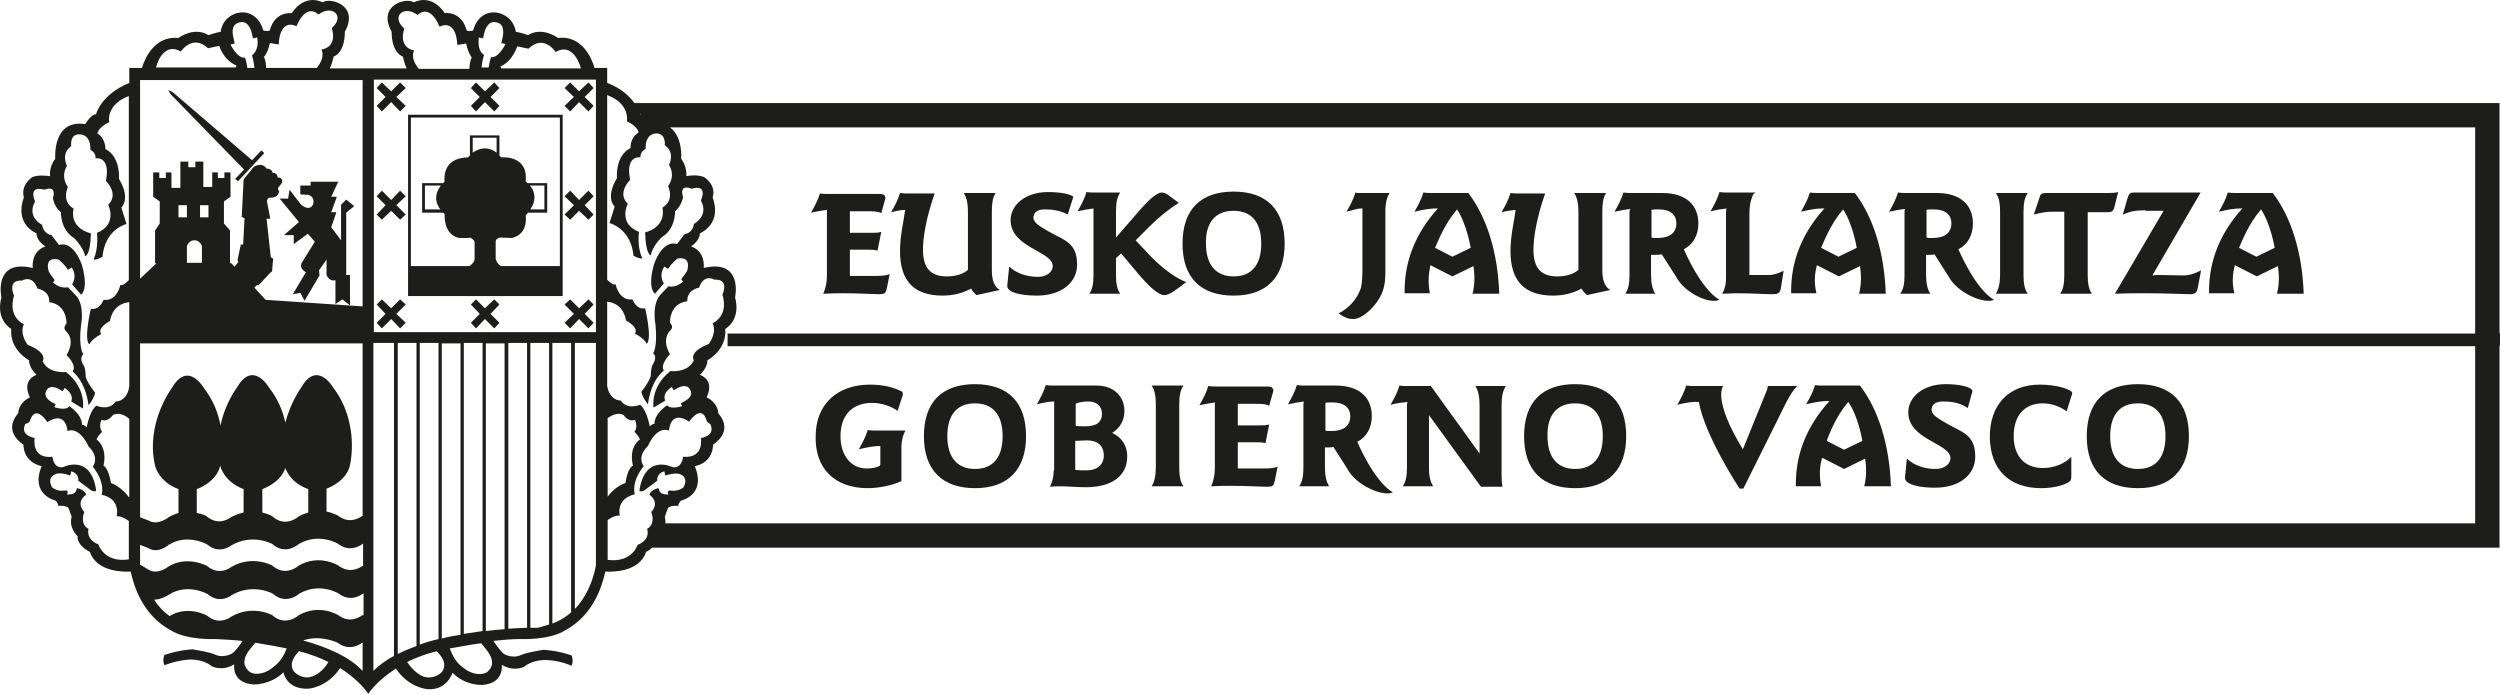 <?xml version="1.0" encoding="UTF-8"?>
<svg width="302px" height="84px" viewBox="0 0 302 84" version="1.1" xmlns="http://www.w3.org/2000/svg" xmlns:xlink="http://www.w3.org/1999/xlink">
    <title>logo-gvej</title>
    <g id="Page-1" stroke="none" stroke-width="1" fill="none" fill-rule="evenodd">
        <g id="logo-gvej" transform="translate(0, 0)" fill="#1D1D1C" fill-rule="nonzero">
            <path d="M301.943,40.293 L301.943,12.448 L76.63,12.448 C76.064,11.655 75.102,10.693 73.348,10.014 L73.348,8.203 L71.82,8.203 C71.48,7.014 70.291,4.241 67.405,4.581 C67.405,4.581 65.537,3.166 63.783,4.241 C63.783,4.241 62.821,3.901 62.311,3.845 C61.915,1.185 58.066,0.336 57.161,3.675 C57.161,3.675 56.708,3.845 56.369,3.675 C56.369,3.675 55.916,1.411 53.709,1.581 C53.709,1.581 52.35,-0.796 49.973,0.279 C49.181,-0.343 45.502,0.562 47.313,3.845 C47.313,3.845 47.2,6.222 48.671,6.845 C48.671,6.845 48.841,7.693 49.124,8.259 L39.842,8.259 C40.125,7.693 40.295,6.845 40.295,6.845 C41.767,6.222 41.653,3.845 41.653,3.845 C43.464,0.562 39.786,-0.343 38.993,0.279 C36.616,-0.796 35.258,1.581 35.258,1.581 C32.994,1.468 32.598,3.675 32.598,3.675 C32.258,3.845 31.805,3.675 31.805,3.675 C30.843,0.336 26.995,1.185 26.655,3.845 C26.202,3.901 25.184,4.241 25.184,4.241 C23.429,3.166 21.561,4.581 21.561,4.581 C18.675,4.298 17.486,7.071 17.147,8.203 L15.619,8.203 L15.619,10.014 C12.166,11.429 11.6,13.806 11.6,13.806 C10.978,13.806 10.299,14.994 10.299,14.994 C6.28,14.372 6.676,19.183 6.676,19.183 C5.884,20.145 6.054,21.277 6.054,21.277 C5.431,21.22 4.695,21.107 3.903,21.39 C2.375,22.522 2.884,23.824 2.884,23.824 C1.696,27.163 4.412,28.182 4.412,28.182 C4.412,29.144 5.488,29.766 5.488,29.766 C3.677,30.389 3.96,32.37 3.96,32.37 C-0.851,31.238 0.168,35.935 0.168,35.935 C-0.568,38.709 1.356,39.727 1.356,39.727 C1.13,42.274 3.507,43.519 3.507,43.519 C3.507,44.482 4.412,45.274 4.412,45.274 C2.488,46.066 3.62,47.991 3.62,47.991 C2.149,48.726 2.205,49.915 2.205,49.915 C0.224,52.179 2.828,53.707 2.828,53.707 C2.884,55.971 5.035,56.31 5.035,56.31 C3.62,59.706 6.62,60.442 6.62,60.442 C6.903,60.499 7.072,61.121 7.072,61.121 C7.921,61.008 8.261,61.348 8.261,61.348 L8.374,61.631 L8.657,62.423 C8.261,63.781 9.393,64.8 9.393,64.8 C9.336,65.026 9.393,65.253 9.506,65.423 C9.846,66.215 10.865,66.668 10.865,66.668 C11.657,69.101 14.939,69.101 15.788,69.045 C16.637,72.95 18.618,75.044 20.599,76.119 C22.524,77.365 25.976,77.195 25.976,77.195 C27.164,77.251 28.24,77.308 29.259,77.421 L29.315,77.421 C28.919,77.987 28.353,78.779 28.013,78.949 C28.013,78.949 27.051,79.515 26.089,79.119 C25.353,78.779 24.221,78.61 23.259,78.44 C23.259,78.44 21.675,78.496 19.863,79.119 C19.863,79.119 19.58,79.685 19.863,80.364 C19.863,80.364 21.222,79.798 22.75,79.685 C22.75,79.685 24.391,79.515 25.58,80.477 C25.58,80.477 26.825,81.157 28.296,80.251 C28.296,80.251 27.9,82.515 30.673,82.685 C30.673,82.685 32.711,82.741 34.239,81.213 C34.239,81.213 34.579,83.307 37.239,83.194 C37.239,83.194 39.503,83.081 41.087,80.704 C43.521,82.232 44.483,83.817 44.483,83.817 C44.483,83.817 45.445,82.288 47.822,80.76 C49.407,83.137 51.671,83.251 51.671,83.251 C53.991,83.42 54.671,81.27 54.671,81.27 C56.199,82.854 58.236,82.741 58.236,82.741 C60.953,82.571 60.613,80.308 60.613,80.308 C62.141,81.213 63.33,80.534 63.33,80.534 C64.519,79.572 66.16,79.742 66.16,79.742 C67.688,79.798 69.046,80.421 69.046,80.421 C69.329,79.742 69.046,79.176 69.046,79.176 C67.292,78.553 65.65,78.496 65.65,78.496 C64.688,78.666 63.556,78.836 62.821,79.176 C61.858,79.572 60.896,79.006 60.896,79.006 C60.557,78.779 59.991,77.987 59.595,77.421 C60.613,77.308 61.745,77.195 62.934,77.195 C62.934,77.195 66.386,77.365 68.311,76.119 C70.291,75.044 72.272,72.95 73.121,69.045 C74.027,69.101 77.253,69.101 78.045,66.668 C78.045,66.668 78.441,66.498 78.781,66.158 L301.943,66.158 L301.943,41.765 L302,41.765 L302,40.237 L301.943,40.237 L301.943,40.293 Z M15.562,67.573 C12.562,68.026 11.883,65.762 11.883,65.762 C10.299,65.14 10.695,63.894 10.695,63.894 C9.563,63.272 10.185,61.857 10.185,61.857 C9.053,60.555 10.412,59.763 10.412,59.763 C10.185,59.084 9.28,58.97 9.28,58.97 C9.167,59.933 8.261,59.65 8.091,59.763 C8.374,59.14 7.865,59.253 7.865,59.253 C6.846,59.423 6.28,58.857 6.28,58.857 C5.601,57.556 6.733,57.273 6.733,57.273 C7.299,56.99 8.487,57.442 8.487,57.442 L8.601,56.933 C9.619,57.216 9.45,58.065 9.45,58.065 L11.034,59.253 C11.713,59.536 11.6,59.14 11.6,59.14 C10.921,54.782 7.638,56.424 7.638,56.424 C6.45,56.65 6.337,55.178 6.337,55.178 C3.733,55.461 4.186,52.915 4.186,52.915 C2.432,52.518 2.941,51.5 3.054,51.217 C3.62,51.047 3.62,50.82 3.62,50.82 C4.299,48.726 5.714,50.99 5.714,50.99 C8.035,49.519 8.148,52.066 8.148,52.066 C9.676,51.5 10.695,53.933 10.695,53.933 C12.11,55.292 11.204,56.367 11.204,56.367 C12.789,58.348 12.279,59.763 12.279,59.763 C14.657,60.272 14.091,62.366 14.091,62.366 C14.543,62.31 15.166,62.649 15.562,62.932 L15.562,67.573 Z M15.562,60.046 C14.6,58.744 13.411,58.348 13.411,58.348 C13.072,56.424 12.506,56.254 12.506,56.254 C13.015,53.933 11.657,53.084 11.657,53.084 C11.94,52.462 12.336,52.179 12.336,52.179 C11.827,51.5 12.279,50.707 12.279,50.707 C13.015,51.047 13.638,50.141 13.638,50.141 C14.317,49.745 15.166,50.198 15.619,50.594 L15.619,60.046 L15.562,60.046 Z M15.562,33.841 C15.222,34.181 14.77,34.577 14.543,34.407 C14.543,34.407 14.147,36.445 12.506,36.218 C12.506,36.218 12.053,37.52 10.978,37.294 C10.978,37.294 10.072,41.086 10.808,41.595 C10.808,41.595 10.921,41.086 12.223,40.35 C12.223,40.35 11.6,39.727 13.298,38.765 C13.298,38.765 13.468,36.728 15.619,36.501 L15.619,46.632 C15.619,46.632 15.619,46.632 15.619,46.632 C15.505,47.764 14.826,48.5 13.977,48.5 C13.185,49.689 11.657,49.009 11.657,49.009 C11.657,49.009 10.921,49.349 10.468,51.613 C10.468,51.613 10.072,51.217 9.902,51.33 C9.902,51.33 10.072,50.254 8.374,49.066 C7.978,49.689 6.563,49.179 6.563,49.179 L6.733,48.84 L6.224,48.557 C5.092,47.877 5.601,47.198 5.601,47.198 C5.997,46.349 7.072,46.972 7.072,46.972 L7.582,47.255 L7.808,46.859 C9.053,47.708 8.601,48.5 8.601,48.5 L10.016,49.349 C10.016,49.349 10.468,46.915 7.978,44.934 C7.978,44.934 5.884,45.217 5.148,43.633 C5.148,43.633 5.884,42.67 3.337,41.652 C3.337,41.652 2.318,40.35 2.884,39.161 C2.884,39.161 0.903,38.369 1.696,35.709 C1.696,35.709 0.79,33.785 2.658,33.898 C2.658,33.898 3.903,33.106 4.526,34.86 C4.526,34.86 6.054,35.086 5.941,36.501 C8.148,36.784 8.035,39.105 8.035,39.105 C8.035,39.105 7.469,39.614 8.035,40.067 C9.167,41.256 8.035,42.897 8.035,42.897 C8.035,42.897 9.336,44.085 8.77,44.878 C8.77,44.878 10.299,45.953 10.695,48.953 C10.695,48.953 11.374,48.16 11.487,47.425 C11.487,47.425 10.638,46.406 10.355,45.557 C10.355,45.557 10.355,44.425 10.072,44.085 C10.072,44.085 9.506,43.293 10.072,42.784 C10.072,42.784 9.45,42.105 9.789,39.275 C9.789,39.275 10.242,37.067 9.28,35.822 C9.28,35.822 8.714,35.2 8.204,34.69 C8.204,34.69 7.355,34.973 6.393,34.124 L6.62,33.841 C6.62,33.841 5.941,32.992 5.884,32.766 C5.884,32.766 5.261,30.955 7.072,31.351 C7.072,31.351 7.752,31.86 8.204,32.596 L8.657,32.313 C8.657,32.313 9.393,33.219 8.714,34.351 L9.789,35.596 C9.789,35.596 10.751,35.086 9.902,32.03 C9.902,32.03 8.94,29.031 7.129,29.597 L6.224,28.408 C6.224,28.408 5.261,28.295 5.092,27.163 C5.092,27.163 3.167,26.257 4.243,24.333 C4.243,24.333 3.28,22.352 5.375,22.918 C5.375,22.918 6.903,22.239 6.393,23.937 C6.393,23.937 6.507,24.956 7.355,25.635 C7.355,25.635 7.299,27.785 8.94,28.748 C8.94,28.748 10.016,29.766 10.299,30.955 C10.299,30.955 10.921,30.898 10.978,28.182 C10.978,28.182 8.374,27.672 8.884,25.182 C8.884,25.182 7.412,24.503 8.204,22.579 C8.204,22.579 7.242,21.447 8.091,20.032 C8.091,20.032 7.299,18.56 8.601,17.655 C8.601,17.655 8.374,16.07 9.733,16.24 C9.733,16.24 10.978,16.24 10.921,18.107 C10.921,18.107 11.6,18.39 11.544,19.126 C11.544,19.126 13.411,18.787 12.789,21.843 C12.789,21.843 14.43,23.427 13.072,24.729 C13.072,24.729 14.26,27.106 11.713,28.125 C11.713,28.125 11.94,29.936 11.317,31.294 C11.317,31.294 11.317,31.577 12.393,31.011 C12.393,31.011 12.449,27.955 15.279,27.05 L14.657,25.069 C14.657,25.069 15.845,24.05 14.374,21.616 C14.374,21.616 14.6,18.956 12.732,17.994 C12.732,17.994 12.789,16.749 11.77,16.126 C11.77,16.126 11.827,15.391 13.185,14.768 C13.185,14.768 12.732,12.674 15.562,11.599 L15.562,33.841 L15.562,33.841 Z M32.598,5.203 L33.673,5.373 C33.673,5.373 33.673,2.204 35.824,3.166 C35.824,3.166 36.843,0.336 38.484,1.751 C40.069,0.506 41.767,1.921 40.069,3.392 C40.069,3.392 40.918,5.599 38.823,5.996 C38.823,5.996 39.389,6.845 38.258,8.203 L32.145,8.203 C32.145,7.807 32.088,7.241 31.862,6.845 C31.919,6.901 32.371,6.335 32.598,5.203 Z M28.183,4.467 C27.787,2.826 28.919,2.713 28.919,2.713 C30.051,2.373 30.391,3.901 30.391,3.901 L30.56,4.637 L31.07,4.524 C31.296,5.826 30.787,6.392 30.447,6.675 L30.447,6.731 C30.56,7.071 30.673,7.58 30.73,8.203 L29.881,8.203 C29.825,7.863 29.768,7.41 29.598,6.958 C28.693,7.128 27.844,5.373 27.844,5.373 L28.353,5.26 L28.183,4.467 Z M21.844,6.222 C21.844,6.222 23.259,4.071 25.127,5.826 L26.485,5.543 C26.485,5.543 26.995,7.297 28.579,7.92 L28.466,8.146 L18.845,8.146 C19.128,7.014 20.09,5.203 21.844,6.222 Z M32.711,80.817 C32.088,81.27 30.956,81.666 30.164,81.157 C29.768,80.874 29.428,80.308 29.542,79.798 C29.598,79.006 30.334,78.27 30.843,77.647 C30.843,77.647 30.843,77.647 30.787,77.647 L30.843,77.647 L30.843,77.647 C32.258,77.874 33.503,78.1 34.635,78.327 C33.956,80.081 33.164,80.421 32.711,80.817 Z M37.069,81.836 C36.503,81.836 35.541,81.439 35.314,80.76 C35.031,79.911 35.654,79.176 36.107,78.666 C37.465,79.006 38.654,79.459 39.672,79.968 L39.672,79.968 C39.106,80.987 38.031,81.836 37.069,81.836 Z M43.804,81.043 C42.163,79.289 39.446,78.157 36.616,77.365 C38.71,76.629 40.804,77.647 40.804,77.647 C41.993,78.553 43.125,78.1 43.747,77.647 C43.747,77.647 43.747,77.647 43.804,77.591 L43.804,81.043 Z M43.804,74.308 C43.747,74.308 43.747,74.308 43.804,74.308 C43.125,74.761 42.05,75.214 40.861,74.308 C40.861,74.308 38.597,72.893 36.107,74.308 C36.107,74.308 34.522,75.78 32.881,74.308 C32.881,74.308 30.504,73.007 27.957,74.478 C27.957,74.478 26.542,75.667 25.014,74.365 C25.014,74.365 22.693,73.063 20.486,74.421 C19.694,73.855 19.071,73.176 18.618,72.441 C19.524,72.441 20.429,71.818 20.429,71.818 C22.693,70.403 25.07,71.761 25.07,71.761 C26.598,73.063 28.013,71.875 28.013,71.875 C30.56,70.403 32.937,71.705 32.937,71.705 C34.579,73.176 36.163,71.705 36.163,71.705 C38.654,70.29 40.918,71.705 40.918,71.705 C42.106,72.61 43.238,72.158 43.861,71.705 C43.861,71.705 43.861,71.705 43.917,71.648 L43.917,74.308 L43.804,74.308 Z M43.804,68.366 C43.747,68.366 43.747,68.366 43.804,68.366 C43.125,68.818 42.05,69.215 40.861,68.309 C40.861,68.309 38.597,66.894 36.107,68.309 C36.107,68.309 34.522,69.78 32.881,68.309 C32.881,68.309 30.504,67.007 27.957,68.479 C27.957,68.479 26.542,69.667 25.014,68.366 C25.014,68.366 22.637,67.064 20.373,68.422 C20.373,68.422 19.071,69.498 17.939,68.818 L16.92,68.196 L16.92,65.819 L17.939,66.215 C19.071,66.951 20.373,65.819 20.373,65.819 C22.637,64.404 25.014,65.762 25.014,65.762 C26.542,67.064 27.957,65.875 27.957,65.875 C30.504,64.404 32.881,65.706 32.881,65.706 C34.522,67.177 36.107,65.706 36.107,65.706 C38.597,64.291 40.861,65.706 40.861,65.706 C42.05,66.611 43.181,66.158 43.804,65.706 C43.804,65.706 43.804,65.706 43.861,65.649 L43.861,68.366 L43.804,68.366 Z M23.769,61.97 L23.769,59.084 C23.769,59.084 26.146,58.291 26.598,56.254 C26.598,56.254 26.995,58.178 29.428,59.084 L29.428,61.913 C28.919,62.027 28.466,62.196 27.9,62.479 C27.9,62.479 26.485,63.668 24.957,62.366 C25.014,62.366 24.504,62.083 23.769,61.97 L23.769,61.97 Z M31.692,61.913 L31.692,59.084 C31.692,59.084 33.9,58.348 34.465,56.537 C34.692,57.103 35.314,58.404 37.239,59.084 L37.239,61.913 C36.899,62.027 36.503,62.14 36.107,62.366 C36.107,62.366 34.522,63.838 32.881,62.366 C32.824,62.31 32.371,62.083 31.692,61.913 Z M43.804,62.31 C43.747,62.31 43.747,62.366 43.804,62.31 C43.125,62.762 42.05,63.215 40.861,62.31 C40.861,62.31 40.295,61.97 39.446,61.8 L39.446,59.027 C39.446,59.027 41.823,58.235 42.276,56.197 C42.276,56.197 43.521,51.103 40.238,46.802 C40.238,46.802 38.314,43.463 36.39,46.802 C36.39,46.802 35.145,48.5 34.465,51.047 C34.183,49.689 33.56,48.16 32.485,46.802 C32.485,46.802 30.56,43.463 28.636,46.802 C28.636,46.802 27.221,48.613 26.655,51.33 L26.655,51.443 C26.372,49.972 25.806,48.387 24.618,46.859 C24.618,46.859 22.693,43.519 20.769,46.859 C20.769,46.859 17.543,51.103 18.732,56.254 C18.732,56.254 19.128,58.178 21.561,59.084 L21.561,61.97 L21.561,61.97 C21.165,62.083 20.769,62.253 20.373,62.479 C20.373,62.479 19.071,63.555 17.939,62.876 L16.92,62.479 L16.92,41.482 L43.804,41.482 L43.804,62.31 Z M23.486,29.031 L23.486,29.031 L23.486,29.031 C24.108,28.974 24.391,29.71 24.391,29.71 L24.391,31.747 L22.58,31.747 L22.58,29.71 C22.58,29.71 22.863,28.974 23.486,29.031 L23.486,29.031 Z M24.165,26.257 L24.165,24.786 L25.184,24.786 L25.184,26.257 L24.165,26.257 Z M22.58,26.257 L21.561,26.257 L21.561,24.786 L22.58,24.786 L22.58,26.257 Z M43.804,37.011 L32.088,36.218 L30.73,34.747 L31.07,34.407 L31.239,34.464 L32.654,32.936 C32.937,32.823 32.881,32.596 32.881,32.596 L32.994,31.238 L32.711,31.068 L32.202,26.427 L32.654,26.427 L32.258,24.39 C32.202,23.824 32.711,23.88 32.711,23.88 C33.447,23.88 33.617,23.427 33.617,23.427 L33.73,23.088 C33.39,22.748 33.73,22.522 33.73,22.522 L34.069,22.069 C34.239,21.39 33.56,21.447 33.56,21.447 C33.447,20.767 32.937,20.881 32.937,20.881 C32.824,20.315 32.202,20.371 32.202,20.371 C31.805,19.692 31.07,19.975 31.07,19.975 C30.56,20.088 30.391,20.484 30.391,20.484 L29.428,21.673 L29.202,26.201 L29.542,26.371 L29.372,29.54 L29.089,29.54 L28.693,31.408 L28.806,31.634 L28.296,32.257 L28.296,32.2 L27.957,31.804 L27.787,31.804 L27.787,27.842 L27.051,26.993 L27.051,24.333 L27.844,23.767 L27.844,20.824 L27.108,20.824 L27.108,21.503 L26.316,21.503 L26.316,20.824 L25.636,20.824 L25.636,22.579 L24.561,22.579 L24.561,19.522 L23.599,19.522 L23.599,20.201 L22.75,20.201 L22.75,19.522 L21.788,19.522 L21.788,22.692 L20.712,22.692 L20.712,20.824 L20.033,20.824 L20.033,21.503 L19.241,21.503 L19.241,20.824 L18.505,20.824 L18.505,23.767 L19.297,24.333 L19.297,26.993 L18.732,27.842 L18.732,31.804 L18.732,31.804 L18.901,31.804 L16.92,33.672 L16.92,33.728 L16.92,9.674 L43.804,9.674 L43.804,37.011 Z M62.481,5.599 L63.839,5.882 C65.707,4.071 67.122,6.279 67.122,6.279 C68.877,5.26 69.839,7.071 70.178,8.259 L60.557,8.259 L60.444,8.033 C61.972,7.354 62.481,5.599 62.481,5.599 Z M57.84,4.524 L58.349,4.637 L58.519,3.901 C58.519,3.901 58.859,2.373 59.991,2.713 C59.991,2.713 61.066,2.77 60.727,4.467 L60.557,5.203 L61.066,5.316 C61.066,5.316 60.217,7.071 59.312,6.901 C59.142,7.41 59.085,7.863 59.029,8.146 L58.18,8.146 C58.236,7.467 58.349,7.014 58.463,6.675 L58.463,6.618 C58.123,6.448 57.67,5.826 57.84,4.524 Z M48.841,3.449 C47.143,1.977 48.841,0.562 50.426,1.807 C52.067,0.392 53.086,3.222 53.086,3.222 C55.237,2.26 55.237,5.43 55.237,5.43 L56.312,5.26 C56.538,6.392 56.991,6.958 56.991,6.958 C56.765,7.354 56.708,7.92 56.708,8.316 L50.596,8.316 C49.464,6.958 50.03,6.109 50.03,6.109 C47.992,5.656 48.841,3.449 48.841,3.449 Z M47.596,79.232 C46.634,79.742 45.785,80.364 45.106,81.043 L45.106,41.425 L47.596,41.425 L47.596,79.232 Z M45.162,40.124 L45.162,9.618 L71.989,9.618 L71.989,40.124 L45.162,40.124 Z M58.293,41.425 L58.293,76.233 C57.557,76.346 56.821,76.459 56.029,76.572 L56.029,76.572 L56.029,41.425 L58.293,41.425 Z M52.973,41.425 L52.973,77.195 C52.237,77.365 51.445,77.591 50.709,77.874 L50.709,41.425 L52.973,41.425 Z M48.049,79.006 L48.049,41.425 L50.313,41.425 L50.313,78.044 C49.52,78.327 48.728,78.666 48.049,79.006 Z M53.595,80.76 C53.426,81.439 52.463,81.836 51.841,81.836 C50.879,81.892 49.86,80.987 49.181,79.968 L49.181,79.968 C50.199,79.459 51.388,79.006 52.746,78.666 C53.256,79.176 53.878,79.911 53.595,80.76 Z M53.369,77.138 L53.369,41.482 L55.633,41.482 L55.633,76.685 C54.897,76.799 54.161,76.912 53.369,77.138 Z M58.802,81.213 C58.01,81.666 56.878,81.326 56.255,80.874 C55.746,80.477 55.01,80.138 54.331,78.327 L54.331,78.327 C55.463,78.157 56.708,77.874 58.123,77.704 C58.632,78.327 59.368,79.119 59.425,79.855 C59.538,80.364 59.198,80.93 58.802,81.213 Z M60.953,76.006 C60.274,76.063 59.481,76.119 58.689,76.233 L58.689,41.482 L60.953,41.482 L60.953,76.006 Z M63.67,75.836 C63.104,75.836 62.311,75.893 61.406,75.95 L61.406,41.425 L63.67,41.425 L63.67,75.836 Z M66.33,75.44 C65.877,75.553 65.481,75.723 64.971,75.836 C64.971,75.836 64.632,75.836 64.066,75.836 L64.066,41.425 L66.33,41.425 L66.33,75.44 Z M68.99,73.969 C68.367,74.535 67.631,74.987 66.726,75.327 L66.726,41.425 L68.99,41.425 L68.99,73.969 Z M71.989,68.252 C71.989,68.252 71.593,71.309 69.443,73.572 L69.443,41.425 L71.989,41.425 L71.989,68.252 Z M77.423,13.863 C77.423,13.863 77.366,13.863 77.366,13.863 C77.366,13.863 77.366,13.806 77.31,13.693 C77.31,13.693 77.366,13.749 77.423,13.863 Z M73.348,36.445 C75.442,36.671 75.612,38.709 75.612,38.709 C77.31,39.671 76.687,40.293 76.687,40.293 C78.045,41.029 78.102,41.539 78.102,41.539 C78.838,41.029 77.932,37.237 77.932,37.237 C76.857,37.464 76.404,36.162 76.404,36.162 C74.763,36.388 74.366,34.351 74.366,34.351 C74.083,34.464 73.687,34.124 73.348,33.785 L73.348,11.485 C76.178,12.561 75.725,14.655 75.725,14.655 C77.083,15.277 77.14,16.013 77.14,16.013 C76.064,16.636 76.178,17.881 76.178,17.881 C74.253,18.843 74.536,21.503 74.536,21.503 C73.065,23.937 74.253,24.956 74.253,24.956 L73.631,26.936 C76.461,27.899 76.517,30.898 76.517,30.898 C77.592,31.408 77.592,31.181 77.592,31.181 C76.913,29.823 77.196,28.012 77.196,28.012 C74.593,26.993 75.838,24.616 75.838,24.616 C74.48,23.314 76.121,21.73 76.121,21.73 C75.498,18.673 77.366,19.013 77.366,19.013 C77.31,18.277 77.989,17.994 77.989,17.994 C77.932,16.126 79.177,16.126 79.177,16.126 C80.479,16.013 80.309,17.541 80.309,17.541 C81.611,18.447 80.819,19.918 80.819,19.918 C81.667,21.333 80.705,22.465 80.705,22.465 C81.498,24.39 80.026,25.069 80.026,25.069 C80.479,27.559 77.932,28.068 77.932,28.068 C77.989,30.785 78.611,30.842 78.611,30.842 C78.838,29.653 79.97,28.634 79.97,28.634 C81.611,27.672 81.554,25.522 81.554,25.522 C82.347,24.842 82.516,23.824 82.516,23.824 C82.007,22.069 83.535,22.805 83.535,22.805 C85.629,22.182 84.667,24.22 84.667,24.22 C85.686,26.088 83.818,27.05 83.818,27.05 C83.705,28.182 82.686,28.295 82.686,28.295 L81.781,29.483 C79.97,28.917 79.007,31.917 79.007,31.917 C78.158,34.917 79.121,35.483 79.121,35.483 L80.196,34.238 C79.517,33.162 80.253,32.2 80.253,32.2 L80.705,32.483 C81.158,31.747 81.837,31.238 81.837,31.238 C83.592,30.898 83.026,32.653 83.026,32.653 C82.969,32.879 82.29,33.728 82.29,33.728 L82.516,34.011 C81.611,34.86 80.762,34.577 80.762,34.577 C80.253,35.086 79.687,35.709 79.687,35.709 C78.724,36.954 79.177,39.161 79.177,39.161 C79.46,41.991 78.894,42.67 78.894,42.67 C79.46,43.123 78.894,43.972 78.894,43.972 C78.611,44.312 78.611,45.444 78.611,45.444 C78.328,46.293 77.479,47.311 77.479,47.311 C77.592,48.047 78.272,48.84 78.272,48.84 C78.668,45.783 80.196,44.765 80.196,44.765 C79.687,44.029 80.932,42.784 80.932,42.784 C80.932,42.784 79.856,41.142 80.932,39.954 C81.498,39.501 80.932,38.992 80.932,38.992 C80.932,38.992 80.819,36.671 83.026,36.388 C82.969,34.973 84.441,34.747 84.441,34.747 C85.063,32.992 86.308,33.785 86.308,33.785 C88.176,33.672 87.271,35.596 87.271,35.596 C88.063,38.256 86.082,39.048 86.082,39.048 C86.648,40.237 85.629,41.539 85.629,41.539 C83.082,42.557 83.818,43.519 83.818,43.519 C83.082,45.104 80.988,44.821 80.988,44.821 C78.498,46.802 78.951,49.236 78.951,49.236 L80.366,48.387 C80.366,48.387 79.856,47.594 81.158,46.745 L81.384,47.142 L81.894,46.859 C81.894,46.859 82.969,46.236 83.365,47.085 C83.365,47.085 83.931,47.764 82.743,48.443 L82.233,48.726 L82.403,49.066 C82.403,49.066 80.988,49.519 80.592,48.953 C78.894,50.141 79.064,51.217 79.064,51.217 C78.894,51.103 78.498,51.5 78.498,51.5 C78.045,49.292 77.31,48.896 77.31,48.896 C77.31,48.896 75.781,49.575 74.989,48.387 C74.197,48.387 73.517,47.708 73.348,46.632 L73.348,36.445 L73.348,36.445 Z M73.348,50.537 C73.857,50.198 74.649,49.745 75.329,50.141 C75.329,50.141 75.951,51.047 76.687,50.707 C76.687,50.707 77.14,51.5 76.63,52.179 C76.63,52.179 77.027,52.462 77.31,53.084 C77.31,53.084 75.895,53.933 76.461,56.254 C76.461,56.254 75.838,56.424 75.555,58.348 C75.555,58.348 74.366,58.687 73.404,59.989 L73.404,50.537 L73.348,50.537 Z M85.346,50.764 C85.346,50.764 85.346,50.99 85.799,51.217 C85.912,51.5 86.422,52.575 84.667,52.915 C84.667,52.915 85.12,55.405 82.516,55.178 C82.516,55.178 82.403,56.65 81.215,56.424 C81.215,56.424 77.989,54.782 77.253,59.14 L77.252,59.145 L77.247,59.175 C77.238,59.265 77.267,59.483 77.819,59.253 L79.404,58.065 L79.4,58.041 C79.382,57.901 79.336,57.188 80.253,56.933 L80.366,57.442 C80.366,57.442 81.554,57.046 82.12,57.273 L82.126,57.274 L82.164,57.286 C82.366,57.355 83.171,57.712 82.573,58.857 C82.573,58.857 82.007,59.423 80.988,59.253 L80.982,59.253 L80.938,59.252 C80.816,59.256 80.536,59.31 80.762,59.763 C80.592,59.65 79.687,59.933 79.573,58.97 C79.573,58.97 78.668,59.084 78.441,59.763 C78.441,59.763 79.8,60.612 78.668,61.857 C78.668,61.857 79.29,63.272 78.158,63.894 C78.215,63.951 78.611,65.196 77.027,65.819 C77.027,65.819 76.347,68.026 73.404,67.63 L73.404,62.819 C73.8,62.536 74.423,62.196 74.876,62.31 C74.876,62.31 74.31,60.272 76.687,59.706 C76.687,59.706 76.178,58.291 77.762,56.31 C77.762,56.31 76.857,55.235 78.272,53.877 C78.272,53.877 79.234,51.443 80.819,52.009 C80.819,52.009 80.932,49.406 83.252,50.934 C83.252,50.934 84.724,48.726 85.346,50.764 Z M299,15.391 L299,40.293 L87.893,40.293 L87.893,41.822 L299,41.822 L299,63.215 L80.366,63.215 C80.422,62.989 80.366,62.706 80.309,62.423 L80.592,61.631 L80.705,61.348 C80.705,61.348 81.045,61.008 81.894,61.121 C81.894,61.121 82.064,60.555 82.347,60.442 C82.347,60.442 82.446,60.42 82.6,60.362 L82.724,60.312 C83.482,59.99 85.025,58.978 83.931,56.31 C83.931,56.31 86.082,56.027 86.139,53.707 C86.139,53.707 88.742,52.179 86.761,49.915 L86.761,49.893 C86.76,49.728 86.7,48.668 85.346,47.991 C85.346,47.991 86.478,46.066 84.554,45.274 C84.554,45.274 85.459,44.482 85.459,43.519 C85.459,43.519 87.837,42.274 87.61,39.727 C87.61,39.727 87.617,39.724 87.63,39.716 L87.687,39.681 C88.038,39.455 89.445,38.373 88.799,35.935 C88.799,35.935 89.817,31.238 85.007,32.37 C85.007,32.37 85.29,30.389 83.479,29.766 C83.479,29.766 84.497,29.144 84.554,28.182 L84.573,28.173 C84.816,28.069 87.211,26.942 86.082,23.824 C86.082,23.824 86.648,22.522 85.063,21.39 C84.271,21.107 83.535,21.164 82.913,21.277 C82.913,21.277 83.026,20.145 82.29,19.183 C82.29,19.183 82.516,16.523 80.932,15.391 L299,15.391 Z" id="Shape"></path>
            <path d="M230.065,25.635 L230.065,33.219 C230.065,34.181 229.952,34.917 229.556,35.483 L233.178,35.483 C232.838,34.973 232.669,34.181 232.669,33.219 L232.669,30.785 L233.065,30.785 C233.461,30.785 233.348,30.785 233.687,30.728 L235.385,33.389 C236.404,35.369 239.687,36.784 240.875,36.218 C238.555,34.86 236.574,30.106 236.574,30.106 C237.706,29.54 238.328,28.408 238.328,26.993 C238.328,24.786 236.857,23.314 233.97,23.314 C233.631,23.314 233.235,23.314 232.895,23.314 L230.688,23.314 L230.291,23.314 C229.952,23.314 229.612,23.314 229.273,23.258 C229.046,24.05 228.65,24.786 228.197,25.578 C228.99,25.408 229.612,25.295 230.122,25.239 C230.065,25.408 230.065,25.522 230.065,25.635 Z M232.669,25.352 C232.952,25.295 233.235,25.295 233.574,25.295 C234.989,25.295 235.725,25.918 235.725,26.993 C235.725,28.068 234.989,28.748 233.461,28.748 L233.008,28.748 C232.952,28.748 232.895,28.748 232.725,28.691 L232.725,25.352 L232.669,25.352 Z M149.018,23.144 C153.036,23.144 155.187,25.352 155.187,29.427 C155.187,33.445 153.036,35.709 149.018,35.709 C145,35.709 142.849,33.502 142.849,29.427 C142.849,25.352 145,23.144 149.018,23.144 Z M131.247,23.201 C131.586,23.258 131.926,23.258 132.265,23.258 L132.265,23.258 L135.322,23.258 C134.925,23.824 134.812,24.559 134.812,25.578 L134.812,25.578 L134.812,28.691 L137.076,26.088 C138.661,24.22 139.68,23.258 140.359,23.258 C140.585,23.258 140.868,23.371 141.094,23.541 L141.094,23.541 L142.396,24.503 C141.151,25.295 139.962,26.257 138.831,27.389 L138.831,27.389 L137.189,29.031 L139,30.955 C140.585,32.596 142.283,33.728 143.302,34.068 C142.057,35.03 141.264,35.652 140.642,35.652 C139.962,35.652 138.831,34.69 137.189,32.709 L137.189,32.709 L135.435,30.615 L134.812,31.181 L134.812,33.219 C134.812,34.181 134.925,34.917 135.322,35.483 L135.322,35.483 L131.586,35.483 C131.982,34.917 132.095,34.181 132.095,33.219 L132.095,33.219 L132.095,25.182 C131.586,25.239 130.964,25.352 130.171,25.522 C130.624,24.729 131.02,23.993 131.247,23.201 Z M149.018,25.465 C146.867,25.465 145.622,26.823 145.679,29.427 C145.679,31.974 146.867,33.389 149.018,33.389 C151.169,33.389 152.357,32.03 152.357,29.427 C152.357,26.823 151.169,25.465 149.018,25.465 Z M265.834,23.258 L260.005,33.275 C260.401,33.219 260.345,33.219 260.684,33.219 C261.929,33.219 262.948,33.275 263.74,33.275 C264.533,33.275 265.268,32.992 265.891,32.653 L265.891,32.653 L265.495,34.747 C265.382,35.426 265.099,35.539 264.533,35.539 C263.797,35.539 261.873,35.426 258.873,35.426 C257.684,35.426 256.609,35.426 255.477,35.483 L255.477,35.483 L261.363,25.465 L259.156,25.465 L259.156,25.408 L258.93,25.408 C258.024,25.408 257.345,25.522 256.439,25.918 L256.439,25.918 L257.005,23.937 C257.175,23.427 257.288,23.258 257.741,23.258 L257.741,23.258 L265.834,23.258 Z M255.873,23.201 L255.421,25.012 C255.251,25.635 255.024,25.635 254.345,25.635 L252.195,25.635 L252.195,33.219 C252.195,34.181 252.308,34.917 252.704,35.483 L252.704,35.483 L248.855,35.483 C249.251,34.973 249.365,34.238 249.365,33.219 L249.365,33.219 L249.365,25.578 L247.78,25.578 C247.214,25.578 246.535,25.691 245.686,25.918 L245.686,25.918 L246.422,23.71 C246.535,23.314 246.874,23.314 247.327,23.314 L247.327,23.314 L254.641,23.314 C255.111,23.312 255.534,23.298 255.873,23.201 L255.873,23.201 Z M164.186,35.313 C163.733,36.332 162.828,37.294 161.696,37.86 C162.318,38.313 162.884,38.539 163.45,38.539 C164.016,38.539 164.695,38.199 165.488,37.464 C165.884,37.067 166.224,36.671 166.507,36.218 C167.016,35.426 167.355,34.577 167.355,32.879 L167.355,29.653 L167.355,25.691 C167.299,24.05 167.865,23.314 167.865,23.314 L164.469,23.314 L164.073,23.314 C163.733,23.314 164.073,23.314 163.733,23.258 C163.507,24.05 163.111,24.786 162.658,25.578 C163.79,25.295 163.96,25.182 164.526,25.182 C164.526,25.182 164.526,25.182 164.582,25.182 L164.582,25.522 L164.582,32.936 C164.526,34.351 164.469,34.747 164.186,35.313 Z M196.107,23.258 C196.446,23.314 196.786,23.314 197.126,23.314 L197.126,23.314 L200.804,23.314 C203.691,23.314 205.162,24.786 205.162,26.993 C205.162,28.408 204.54,29.54 203.408,30.106 C203.408,30.106 205.389,34.86 207.709,36.218 C206.464,36.784 203.464,35.369 202.446,33.389 L202.446,33.389 L200.748,30.728 C200.408,30.785 200.238,30.785 199.842,30.785 L199.446,30.785 L199.446,33.219 C199.446,34.181 199.616,34.973 199.955,35.483 L199.955,35.483 L196.333,35.483 C196.729,34.917 196.843,34.181 196.843,33.219 L196.843,33.219 L196.843,25.635 C196.843,25.522 196.843,25.408 196.956,25.239 C196.446,25.295 195.824,25.408 195.031,25.578 C195.484,24.786 195.88,24.05 196.107,23.258 Z M207.709,23.201 C208.049,23.258 208.388,23.258 208.728,23.258 L208.728,23.258 L212.067,23.258 L211.784,23.484 C211.388,24.39 211.331,25.125 211.331,25.805 L211.331,25.805 L211.331,33.219 L213.765,33.219 C214.161,33.219 214.784,33.049 215.463,32.709 L215.463,32.709 L215.123,34.86 C215.01,35.426 214.727,35.539 214.161,35.539 C213.029,35.539 211.671,35.426 209.69,35.426 C209.181,35.426 208.615,35.483 208.049,35.483 C208.388,34.86 208.502,34.294 208.502,33.615 L208.502,33.615 L208.502,25.752 C208.504,25.599 208.513,25.408 208.558,25.182 C208.049,25.239 207.37,25.352 206.634,25.522 C207.087,24.729 207.483,23.993 207.709,23.201 Z M200.352,25.295 C200.012,25.295 199.729,25.295 199.446,25.352 L199.446,25.352 L199.503,25.352 L199.503,28.691 C199.672,28.748 199.729,28.748 199.786,28.748 L199.786,28.748 L200.238,28.748 C201.767,28.748 202.502,28.068 202.502,26.993 C202.502,25.918 201.767,25.295 200.352,25.295 Z M99.892,25.578 L99.892,33.219 C99.892,34.011 99.779,34.747 99.439,35.483 C100.401,35.426 101.25,35.426 101.929,35.426 C103.74,35.426 105.438,35.539 106.061,35.539 C106.91,35.539 106.966,35.483 107.136,34.803 L107.476,33.106 C107.136,33.275 106.514,33.332 105.721,33.332 L102.665,33.332 L102.665,30.163 L104.929,30.163 C105.268,30.163 105.608,30.163 106.004,30.276 L106.457,28.012 C106.061,28.125 105.721,28.125 105.325,28.125 L102.665,28.125 L102.665,25.522 L104.816,25.522 C105.438,25.522 106.004,25.522 106.457,25.748 L106.966,23.937 C106.91,23.484 106.683,23.427 106.117,23.427 L102.099,23.427 L100.458,23.427 L100.062,23.427 C99.722,23.427 99.382,23.427 99.043,23.371 C98.816,24.163 98.42,24.899 97.967,25.691 C98.76,25.522 99.382,25.408 99.892,25.352 C99.892,25.352 99.892,25.465 99.892,25.578 Z M108.721,30.332 C108.721,33.955 110.419,35.709 113.871,35.709 C115.116,35.709 116.248,35.426 117.324,34.86 C117.38,35.086 117.607,35.313 117.946,35.652 L120.776,35.03 C120.097,34.634 119.814,33.841 119.814,32.596 L119.814,25.691 C119.814,24.729 119.871,23.937 120.267,23.314 L116.418,23.314 C116.814,23.937 116.927,24.673 116.927,25.635 L116.927,32.596 C116.362,33.106 115.456,33.389 114.381,33.389 C112.4,33.389 111.494,32.37 111.494,30.163 C111.494,28.691 111.89,26.257 112.909,23.371 L111.777,23.371 L110.136,23.371 L109.74,23.371 C109.4,23.371 109.06,23.371 108.721,23.314 C108.495,24.107 108.098,24.842 107.646,25.635 C108.325,25.465 108.891,25.352 109.343,25.352 C109.174,26.71 108.721,28.408 108.721,30.332 Z M182.467,30.332 C182.467,33.955 184.165,35.709 187.617,35.709 C188.862,35.709 189.994,35.426 191.07,34.86 C191.126,35.086 191.353,35.313 191.692,35.652 L194.522,35.03 C193.843,34.634 193.56,33.841 193.56,32.596 L193.56,25.691 C193.56,24.729 193.617,23.937 194.013,23.314 L190.164,23.314 C190.56,23.937 190.673,24.673 190.673,25.635 L190.673,32.596 C190.108,33.106 189.202,33.389 188.127,33.389 C186.146,33.389 185.24,32.37 185.24,30.163 C185.24,28.691 185.636,26.257 186.655,23.371 L185.523,23.371 L183.882,23.371 L183.486,23.371 C183.146,23.371 182.807,23.371 182.467,23.314 C182.241,24.107 181.844,24.842 181.392,25.635 C182.071,25.465 182.58,25.408 183.089,25.352 C182.92,26.71 182.467,28.408 182.467,30.332 Z M125.247,35.709 C128.36,35.709 130.115,34.011 130.115,31.974 C130.115,29.257 128.53,29.031 126.662,27.955 C125.53,27.276 124.738,26.88 124.851,26.144 C124.964,25.578 125.36,25.295 126.266,25.295 C127.058,25.295 128.077,25.408 128.983,25.918 L129.662,23.767 C129.266,23.427 128.077,23.201 126.606,23.201 C123.832,23.201 122.078,24.786 122.078,26.597 C122.078,29.936 127.172,30.332 127.172,32.143 C127.172,32.823 126.492,33.445 125.36,33.445 C124.115,33.445 122.814,33.049 121.908,32.2 L121.682,34.464 L121.682,34.52 C121.625,35.256 123.097,35.709 125.247,35.709 Z M241.102,35.483 L244.95,35.483 C244.554,34.917 244.441,34.181 244.441,33.219 L244.441,25.635 C244.441,24.616 244.554,23.88 244.95,23.314 L241.102,23.314 C241.498,23.88 241.611,24.616 241.611,25.635 L241.611,33.219 C241.611,34.181 241.441,34.917 241.102,35.483 Z M172.789,32.03 L175.449,33.389 L177.996,32.143 C178.109,32.992 178.222,34.124 177.883,35.483 L181.109,35.483 C180.939,30.446 179.58,26.201 177.373,23.314 L173.355,23.314 L172.959,23.314 C172.619,23.314 172.279,23.314 171.94,23.258 C171.713,24.05 171.317,24.786 170.865,25.578 C171.996,25.295 172.845,25.182 173.411,25.182 L173.694,25.182 C171.034,28.125 169.676,31.464 169.676,35.143 L169.676,35.426 L172.732,35.426 C172.449,34.011 172.619,32.936 172.789,32.03 Z M176.015,25.295 C177.203,27.106 177.656,29.936 177.656,29.936 L175.449,31.011 L173.355,29.936 C173.638,29.314 174.487,27.05 176.015,25.295 Z M219.481,32.03 L222.141,33.389 L224.688,32.143 C224.802,32.992 224.915,34.124 224.575,35.483 L227.801,35.483 C227.631,30.446 226.273,26.201 224.066,23.314 L220.047,23.314 L219.651,23.314 C219.312,23.314 218.972,23.314 218.632,23.258 C218.406,24.05 218.01,24.786 217.557,25.578 C218.689,25.295 219.538,25.182 220.104,25.182 L220.387,25.182 C217.727,28.125 216.369,31.464 216.369,35.143 L216.369,35.426 L219.425,35.426 C219.085,34.011 219.255,32.936 219.481,32.03 Z M222.651,25.295 C223.839,27.106 224.292,29.936 224.292,29.936 L222.085,31.011 L219.991,29.936 C220.274,29.314 221.123,27.05 222.651,25.295 Z M269.966,32.03 L272.626,33.389 L275.173,32.143 C275.286,32.992 275.399,34.124 275.06,35.483 L278.286,35.483 C278.116,30.446 276.758,26.201 274.55,23.314 L270.532,23.314 L270.136,23.314 C269.796,23.314 269.457,23.314 269.117,23.258 C268.891,24.05 268.495,24.786 268.042,25.578 C269.174,25.295 270.023,25.182 270.589,25.182 L270.872,25.182 C268.212,28.125 266.853,31.464 266.853,35.143 L266.853,35.426 L269.909,35.426 C269.57,34.011 269.74,32.936 269.966,32.03 Z M273.135,25.295 C274.324,27.106 274.777,29.936 274.777,29.936 L272.57,31.011 L270.475,29.936 C270.758,29.314 271.607,27.05 273.135,25.295 Z M203.691,46.576 C204.03,46.632 204.37,46.632 204.71,46.632 L204.71,46.632 L208.162,46.632 C208.162,46.632 206.804,48.16 210.539,54.273 L210.539,54.273 L213.256,47.594 C213.426,47.198 213.539,46.915 213.539,46.632 L213.539,46.632 L217.104,46.632 C216.652,47.085 216.199,47.764 215.746,48.67 L215.746,48.67 L210.596,59.027 L210.143,59.027 C210.143,59.027 205.955,52.688 205.219,48.557 C204.596,48.5 203.747,48.613 202.615,48.896 C203.068,48.104 203.464,47.368 203.691,46.576 Z M219.255,46.519 C219.595,46.576 219.934,46.576 220.274,46.576 L220.274,46.576 L224.688,46.576 C226.896,49.462 228.254,53.707 228.424,58.744 L228.424,58.744 L225.198,58.744 C225.537,57.386 225.424,56.254 225.311,55.405 L225.311,55.405 L222.764,56.65 L220.104,55.292 C219.878,56.141 219.708,57.273 219.991,58.744 L219.991,58.744 L216.935,58.744 L216.935,58.461 C216.935,54.782 218.293,51.443 220.953,48.5 L220.953,48.5 L220.953,48.443 L220.727,48.443 C220.161,48.443 219.312,48.557 218.18,48.84 C218.632,48.047 219.029,47.311 219.255,46.519 Z M223.273,48.557 C221.745,50.311 220.896,52.632 220.67,53.254 L220.67,53.254 L222.764,54.329 L224.971,53.254 C224.971,53.254 224.519,50.368 223.273,48.557 Z M156.659,46.519 C156.998,46.576 157.338,46.576 157.677,46.576 L157.677,46.576 L161.356,46.576 C164.243,46.576 165.714,48.047 165.714,50.254 C165.714,51.669 165.092,52.801 163.96,53.367 C163.96,53.367 165.941,58.121 168.261,59.48 C167.073,60.046 163.79,58.631 162.771,56.65 L162.771,56.65 L161.073,53.99 C160.734,54.046 160.847,54.046 160.451,54.046 L160.451,54.046 L160.054,54.046 L160.054,56.48 C160.054,57.442 160.224,58.235 160.564,58.744 L160.564,58.744 L156.942,58.744 C157.338,58.178 157.451,57.442 157.451,56.48 L157.451,56.48 L157.451,48.953 C157.451,48.783 157.451,48.67 157.508,48.5 C156.998,48.557 156.376,48.67 155.583,48.84 C156.036,48.047 156.432,47.311 156.659,46.519 Z M169.053,46.576 C169.393,46.632 169.733,46.632 170.072,46.632 L170.072,46.632 L172.845,46.632 L178.732,54.782 L178.732,48.953 C178.732,47.934 178.562,47.142 178.222,46.632 L178.222,46.632 L181.901,46.632 C181.505,47.255 181.392,47.991 181.392,48.953 L181.392,48.953 L181.392,57.39 C181.395,57.873 181.41,58.376 181.505,58.801 L181.505,58.801 L178.901,58.801 L172.619,50.141 L172.619,56.48 C172.619,57.386 172.732,58.121 173.128,58.744 L173.128,58.744 L169.45,58.744 C169.846,58.178 169.959,57.442 169.959,56.48 L169.959,56.48 L169.959,48.896 C169.959,48.783 169.959,48.67 170.072,48.557 C169.506,48.613 168.827,48.67 167.978,48.896 C168.431,48.104 168.827,47.368 169.053,46.576 Z M160.96,48.613 C160.62,48.613 160.337,48.613 160.054,48.67 L160.054,48.67 L160.111,48.67 L160.111,52.009 C160.281,52.066 160.337,52.066 160.394,52.066 L160.394,52.066 L160.847,52.066 C162.375,52.066 163.111,51.386 163.111,50.311 C163.111,49.236 162.375,48.613 160.96,48.613 Z M127.285,56.82 C127.285,57.499 127.172,58.121 126.832,58.801 C127.398,58.744 127.738,58.744 127.964,58.744 C128.926,58.744 130.284,58.857 131.133,58.857 C134.473,58.857 136.17,57.386 136.17,55.122 C136.17,53.877 135.548,52.858 134.359,52.292 C135.265,51.726 135.831,50.82 135.831,49.632 C135.831,47.877 134.529,46.576 132.492,46.576 C131.586,46.576 130.001,46.576 129.605,46.576 L129.379,46.576 L127.738,46.576 L127.341,46.576 C127.002,46.576 126.662,46.576 126.323,46.519 C126.096,47.311 125.7,48.047 125.247,48.84 C126.096,48.613 126.832,48.5 127.341,48.5 L127.341,56.82 L127.285,56.82 Z M129.945,48.783 C130.284,48.557 131.077,48.5 131.473,48.5 C132.492,48.5 133.114,49.066 133.114,49.972 C133.114,51.047 132.435,51.5 131.02,51.5 C130.964,51.5 130.284,51.5 129.945,51.443 L129.945,48.783 Z M129.945,53.254 C130.284,53.254 131.02,53.198 131.303,53.198 C132.605,53.198 133.341,53.877 133.341,55.009 C133.341,56.141 132.548,56.82 131.247,56.82 C131.02,56.82 130.228,56.82 129.888,56.763 L129.888,53.254 L129.945,53.254 Z M190.277,58.97 C194.296,58.97 196.446,56.707 196.446,52.688 C196.446,48.613 194.296,46.406 190.277,46.406 C186.259,46.406 184.108,48.613 184.108,52.688 C184.108,56.763 186.259,58.97 190.277,58.97 Z M190.277,48.726 C192.428,48.726 193.617,50.085 193.617,52.688 C193.617,55.292 192.428,56.65 190.277,56.65 C188.127,56.65 186.938,55.235 186.938,52.688 C186.881,50.085 188.127,48.726 190.277,48.726 Z M117.776,58.97 C121.795,58.97 123.946,56.707 123.946,52.688 C123.946,48.613 121.795,46.406 117.776,46.406 C113.758,46.406 111.607,48.613 111.607,52.688 C111.607,56.763 113.815,58.97 117.776,58.97 Z M117.776,48.726 C119.927,48.726 121.116,50.085 121.116,52.688 C121.116,55.292 119.927,56.65 117.776,56.65 C115.626,56.65 114.437,55.235 114.437,52.688 C114.437,50.085 115.626,48.726 117.776,48.726 Z M233.744,58.914 C236.857,58.914 238.611,57.216 238.611,55.178 C238.611,52.462 237.027,52.235 235.159,51.16 C234.027,50.481 233.235,50.085 233.348,49.349 C233.461,48.783 233.857,48.5 234.763,48.5 C235.612,48.5 236.744,48.613 237.706,49.292 L238.158,47.651 C238.215,47.481 238.272,47.311 238.272,47.255 C238.272,46.802 236.913,46.406 235.046,46.406 C232.272,46.406 230.518,47.991 230.518,49.802 C230.518,53.141 235.612,53.537 235.612,55.348 C235.612,56.027 234.932,56.65 233.8,56.65 C232.555,56.65 231.254,56.254 230.348,55.405 L230.122,57.669 L230.122,57.725 C230.122,58.461 231.593,58.914 233.744,58.914 Z M246.591,58.97 C248.459,58.97 249.817,58.404 250.044,58.121 C250.214,57.952 250.214,57.725 250.214,57.442 L250.214,55.178 C249.421,56.027 248.12,56.537 246.761,56.537 C244.611,56.537 243.252,55.122 243.252,52.688 C243.252,50.141 244.611,48.726 246.761,48.726 C247.78,48.726 248.799,49.066 249.648,49.689 L250.27,47.708 C250.327,47.594 250.327,47.481 250.327,47.481 C250.327,47.085 248.572,46.462 246.422,46.462 C242.63,46.462 240.366,48.896 240.366,52.801 C240.422,56.707 242.686,58.97 246.591,58.97 Z M258.25,58.97 C262.269,58.97 264.42,56.707 264.42,52.688 C264.42,48.613 262.269,46.406 258.25,46.406 C254.232,46.406 252.081,48.613 252.081,52.688 C252.081,56.763 254.232,58.97 258.25,58.97 Z M258.25,48.726 C260.401,48.726 261.59,50.085 261.59,52.688 C261.59,55.292 260.401,56.65 258.25,56.65 C256.1,56.65 254.911,55.235 254.911,52.688 C254.911,50.085 256.1,48.726 258.25,48.726 Z M104.816,58.97 C106.174,58.97 107.815,58.631 108.891,58.121 L108.891,54.386 C108.834,52.745 109.4,52.009 109.4,52.009 L106.231,52.009 L105.834,52.009 C105.495,52.009 105.155,52.009 104.816,51.952 C104.589,52.745 104.193,53.481 103.74,54.273 C104.872,53.99 105.721,53.877 106.287,53.877 C106.287,53.877 106.344,53.877 106.344,53.877 L106.344,54.216 L106.344,56.141 L106.287,56.254 C106.061,56.424 105.495,56.593 104.703,56.593 C102.835,56.593 101.533,55.065 101.533,52.688 C101.533,50.141 102.948,48.67 105.382,48.67 C106.457,48.67 107.646,49.066 108.438,49.632 L109.004,47.877 C109.06,47.764 109.06,47.764 109.06,47.708 C109.06,47.368 109.06,47.311 108.608,47.142 C107.646,46.689 106.4,46.462 105.099,46.462 C101.08,46.462 98.533,48.896 98.533,52.688 C98.42,56.593 100.854,58.97 104.816,58.97 Z M146.754,48.84 L146.754,56.48 C146.754,57.273 146.641,58.008 146.301,58.744 C147.264,58.687 148.112,58.687 148.792,58.687 C150.603,58.687 152.301,58.801 152.923,58.801 C153.772,58.801 153.829,58.744 153.999,58.065 L154.338,56.367 C153.999,56.537 153.433,56.593 152.584,56.593 L149.527,56.593 L149.527,53.424 L151.791,53.424 C152.131,53.424 152.47,53.424 152.867,53.537 L153.319,51.273 C152.923,51.386 152.584,51.386 152.187,51.386 L149.527,51.386 L149.527,48.783 L151.678,48.783 C152.301,48.783 152.867,48.783 153.319,49.009 L153.829,47.198 C153.772,46.745 153.546,46.689 152.98,46.689 L148.961,46.689 L147.377,46.689 L146.981,46.689 C146.641,46.689 146.301,46.689 145.962,46.632 C145.735,47.425 145.339,48.16 144.886,48.953 C145.679,48.783 146.301,48.67 146.811,48.613 C146.754,48.67 146.754,48.726 146.754,48.84 Z M139.114,58.744 L142.962,58.744 C142.566,58.178 142.453,57.442 142.453,56.48 L142.453,48.896 C142.453,47.877 142.566,47.142 142.962,46.576 L139.114,46.576 C139.51,47.142 139.623,47.877 139.623,48.896 L139.623,56.48 C139.623,57.442 139.453,58.235 139.114,58.744 Z" id="Combined-Shape"></path>
            <polygon id="Path" points="57.501 13.466 58.576 12.334 59.708 13.466 60.33 12.787 59.255 11.712 60.33 10.637 59.708 9.957 58.576 11.033 57.501 9.957 56.878 10.637 57.953 11.712 56.878 12.787"></polygon>
            <polygon id="Path" points="59.708 36.162 58.576 37.237 57.501 36.162 56.878 36.784 57.953 37.916 56.878 38.992 57.501 39.671 58.576 38.539 59.708 39.671 60.33 38.992 59.255 37.916 60.33 36.784"></polygon>
            <polygon id="Path" points="48.332 9.957 47.256 11.033 46.124 9.957 45.502 10.637 46.577 11.712 45.502 12.787 46.124 13.466 47.256 12.334 48.332 13.466 49.011 12.787 47.879 11.712 49.011 10.637"></polygon>
            <polygon id="Path" points="48.332 23.031 47.256 24.163 46.124 23.031 45.502 23.71 46.577 24.786 45.502 25.918 46.124 26.54 47.256 25.465 48.332 26.54 49.011 25.918 47.879 24.786 49.011 23.71"></polygon>
            <polygon id="Path" points="48.332 36.162 47.256 37.237 46.124 36.162 45.502 36.784 46.577 37.916 45.502 38.992 46.124 39.671 47.256 38.539 48.332 39.671 49.011 38.992 47.879 37.916 49.011 36.784"></polygon>
            <polygon id="Path" points="71.084 9.957 69.952 11.033 68.877 9.957 68.197 10.637 69.329 11.712 68.197 12.787 68.877 13.466 69.952 12.334 71.084 13.466 71.706 12.787 70.631 11.712 71.706 10.637"></polygon>
            <polygon id="Path" points="71.084 23.031 69.952 24.163 68.877 23.031 68.197 23.71 69.329 24.786 68.197 25.918 68.877 26.54 69.952 25.465 71.084 26.54 71.706 25.918 70.631 24.786 71.706 23.71"></polygon>
            <polygon id="Path" points="71.084 36.162 69.952 37.237 68.877 36.162 68.197 36.784 69.329 37.916 68.197 38.992 68.877 39.671 69.952 38.539 71.084 39.671 71.706 38.992 70.631 37.916 71.706 36.784"></polygon>
            <path d="M49.294,35.766 L67.971,35.766 L67.971,13.863 L49.294,13.863 L49.294,35.766 Z M49.634,14.202 L67.631,14.202 L67.631,32.143 L60.5,32.143 L60.5,32.143 C59.934,31.747 59.878,31.238 59.878,31.238 L59.878,29.2 C59.821,28.861 60.387,28.691 60.387,28.691 L61.858,28.748 C63.896,28.238 63.5,26.031 63.5,26.031 C63.613,25.918 63.67,25.805 63.783,25.691 L66.103,25.691 L66.103,22.126 L63.726,22.126 C63.613,22.013 63.5,21.899 63.5,21.899 C63.839,18.673 60.557,19.013 60.557,19.013 C60.5,18.9 60.387,18.9 60.33,18.787 L60.33,16.353 L56.765,16.353 L56.765,18.787 C56.652,18.9 56.538,19.013 56.538,19.013 C53.256,19.069 53.709,21.899 53.709,21.899 C53.652,21.956 53.595,22.069 53.539,22.126 L50.992,22.126 L50.992,25.691 L53.539,25.691 C53.652,25.805 53.709,25.861 53.709,25.861 C53.652,28.634 55.52,28.748 55.52,28.748 L56.652,28.748 L56.708,28.691 C57.161,28.804 57.331,29.2 57.331,29.2 L57.331,31.238 C57.331,31.691 56.935,31.974 56.708,32.143 L49.634,32.143 L49.634,14.202 Z M57.104,18.447 L57.104,16.636 L59.991,16.636 L59.991,18.447 C58.802,17.541 57.727,17.994 57.104,18.447 Z M64.009,22.409 L65.764,22.409 L65.764,25.295 L64.066,25.295 C64.915,24.05 64.519,22.975 64.009,22.409 Z M53.199,25.295 L51.331,25.295 L51.331,22.409 L53.256,22.409 C52.294,23.71 52.746,24.729 53.199,25.295 Z" id="Shape"></path>
            <polygon id="Path" points="29.485 20.484 28.41 21.616 28.749 21.899 31.919 18.504 31.579 18.164 30.447 19.352 20.882 11.146 20.316 10.863 20.599 11.372"></polygon>
            <path d="M36.107,26.823 L34.296,28.408 L35.484,28.408 L35.484,29.483 L37.182,28.238 L38.031,29.2 L36.446,31.747 C36.107,32.483 36.956,32.879 36.956,32.879 L35.371,35.539 L36.277,35.369 L36.786,36.332 L38.597,33.275 L38.54,32.653 L39.446,31.351 L39.446,33.219 C39.842,34.124 40.521,33.841 40.521,33.841 L40.521,36.728 L41.37,36.162 L42.276,36.898 L42.276,33.219 L41.823,33.219 L41.823,25.691 L42.785,24.899 L41.823,24.107 L41.201,24.729 L41.201,29.031 L40.012,27.446 L40.635,25.635 L40.012,25.635 L40.691,23.767 L40.012,23.767 L40.861,21.956 L37.522,21.956 L37.522,22.409 L36.277,22.409 L36.277,23.484 L37.295,23.541 C38.144,23.88 37.805,24.729 37.805,24.729 C37.295,25.635 36.333,24.673 36.333,24.673 L34.975,22.918 L34.805,23.993 L33.786,23.993 L36.107,26.823 Z" id="Path"></path>
        </g>
    </g>
</svg>